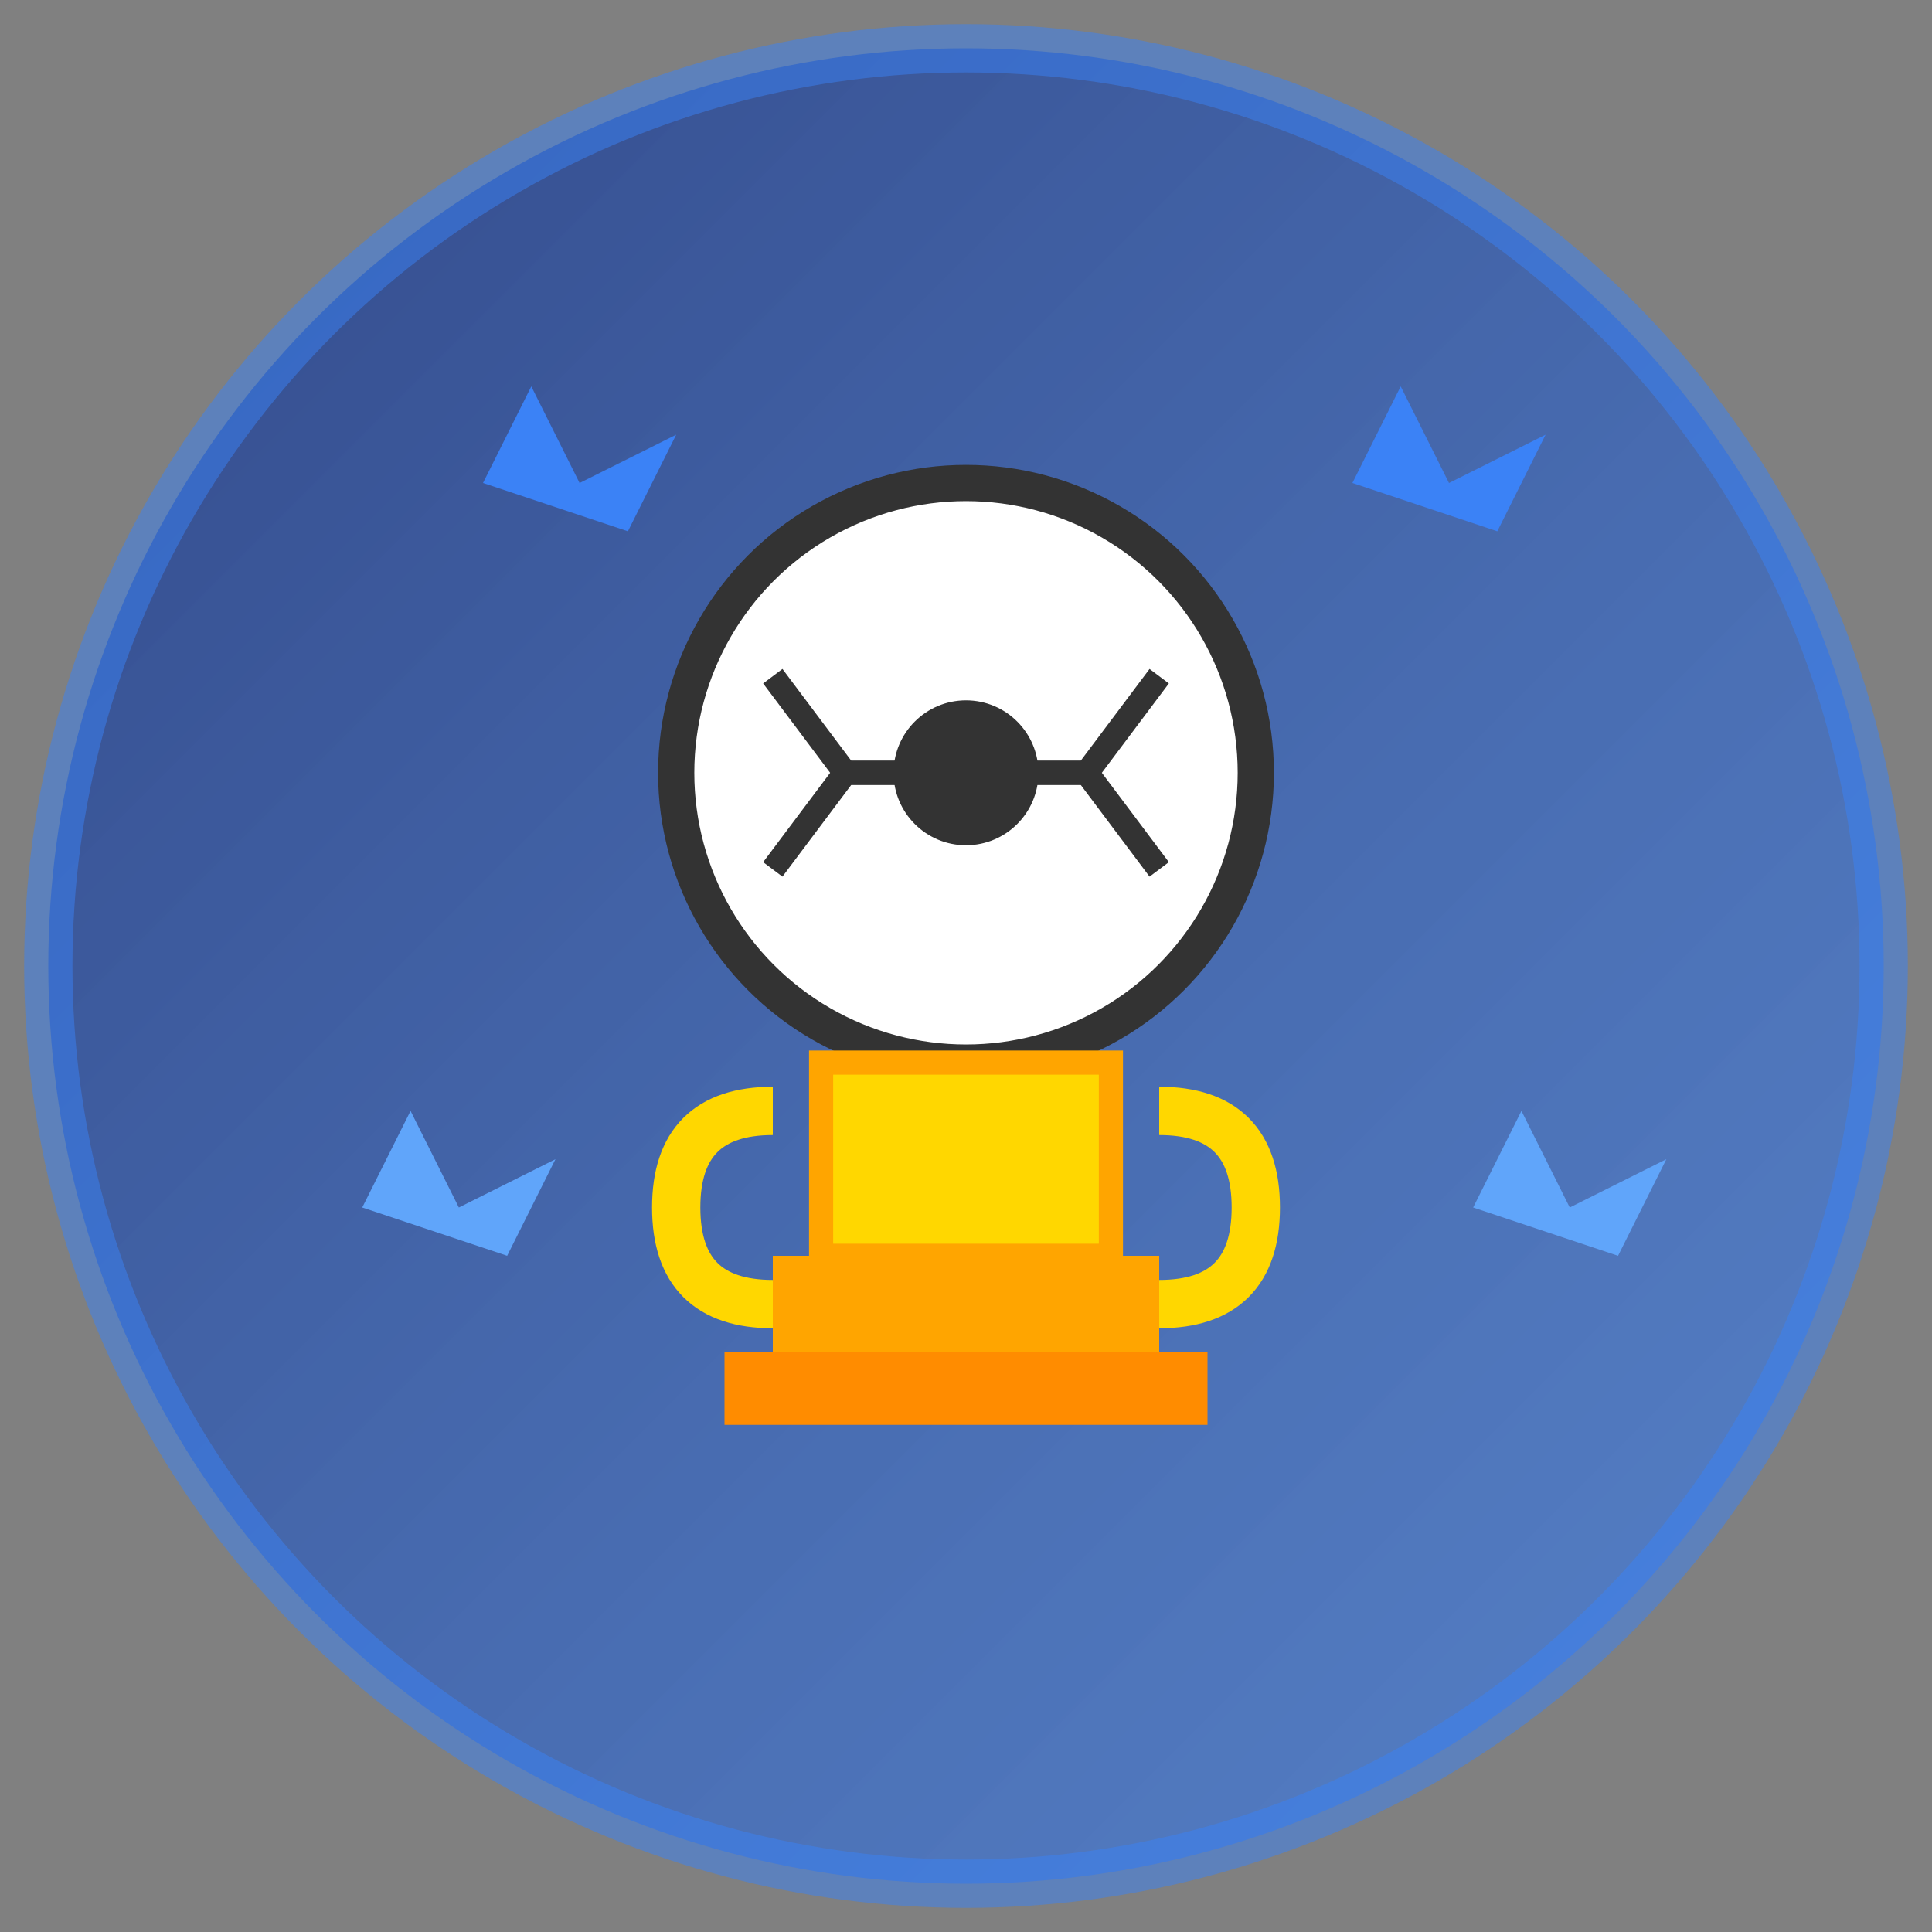 <svg width="80" height="80" viewBox="0 0 80 80" fill="none" xmlns="http://www.w3.org/2000/svg">
  <rect x="0" y="0" width="80" height="80" fill="#808080" stroke="none"/>
  <!-- Background Circle -->
  <circle cx="40" cy="40" r="38" fill="url(#gradient)" stroke="rgba(59, 130, 246, 0.5)" stroke-width="2"/>
  
  <!-- Soccer Ball -->
  <circle cx="40" cy="32" r="12" fill="#ffffff" stroke="#333" stroke-width="1.5"/>
  <path d="M32 28 L35 32 L45 32 L48 28" stroke="#333" stroke-width="1" fill="none"/>
  <path d="M32 36 L35 32 L45 32 L48 36" stroke="#333" stroke-width="1" fill="none"/>
  <circle cx="40" cy="32" r="3" fill="#333"/>
  
  <!-- Trophy Base -->
  <rect x="34" y="44" width="12" height="8" fill="#FFD700" stroke="#FFA500" stroke-width="1"/>
  <rect x="32" y="52" width="16" height="4" fill="#FFA500"/>
  <rect x="30" y="56" width="20" height="3" fill="#FF8C00"/>
  
  <!-- Trophy Handles -->
  <path d="M32 46 Q28 46 28 50 Q28 54 32 54" stroke="#FFD700" stroke-width="2" fill="none"/>
  <path d="M48 46 Q52 46 52 50 Q52 54 48 54" stroke="#FFD700" stroke-width="2" fill="none"/>
  
  <!-- Stars -->
  <path d="M20 20 L22 16 L24 20 L28 18 L26 22 L20 20 Z" fill="#3B82F6"/>
  <path d="M56 20 L58 16 L60 20 L64 18 L62 22 L56 20 Z" fill="#3B82F6"/>
  <path d="M15 50 L17 46 L19 50 L23 48 L21 52 L15 50 Z" fill="#60A5FA"/>
  <path d="M61 50 L63 46 L65 50 L69 48 L67 52 L61 50 Z" fill="#60A5FA"/>
  
  <!-- Gradient Definition -->
  <defs>
    <linearGradient id="gradient" x1="0%" y1="0%" x2="100%" y2="100%">
      <stop offset="0%" style="stop-color:rgba(30, 58, 138, 0.8);stop-opacity:1" />
      <stop offset="100%" style="stop-color:rgba(59, 130, 246, 0.6);stop-opacity:1" />
    </linearGradient>
  </defs>
</svg>